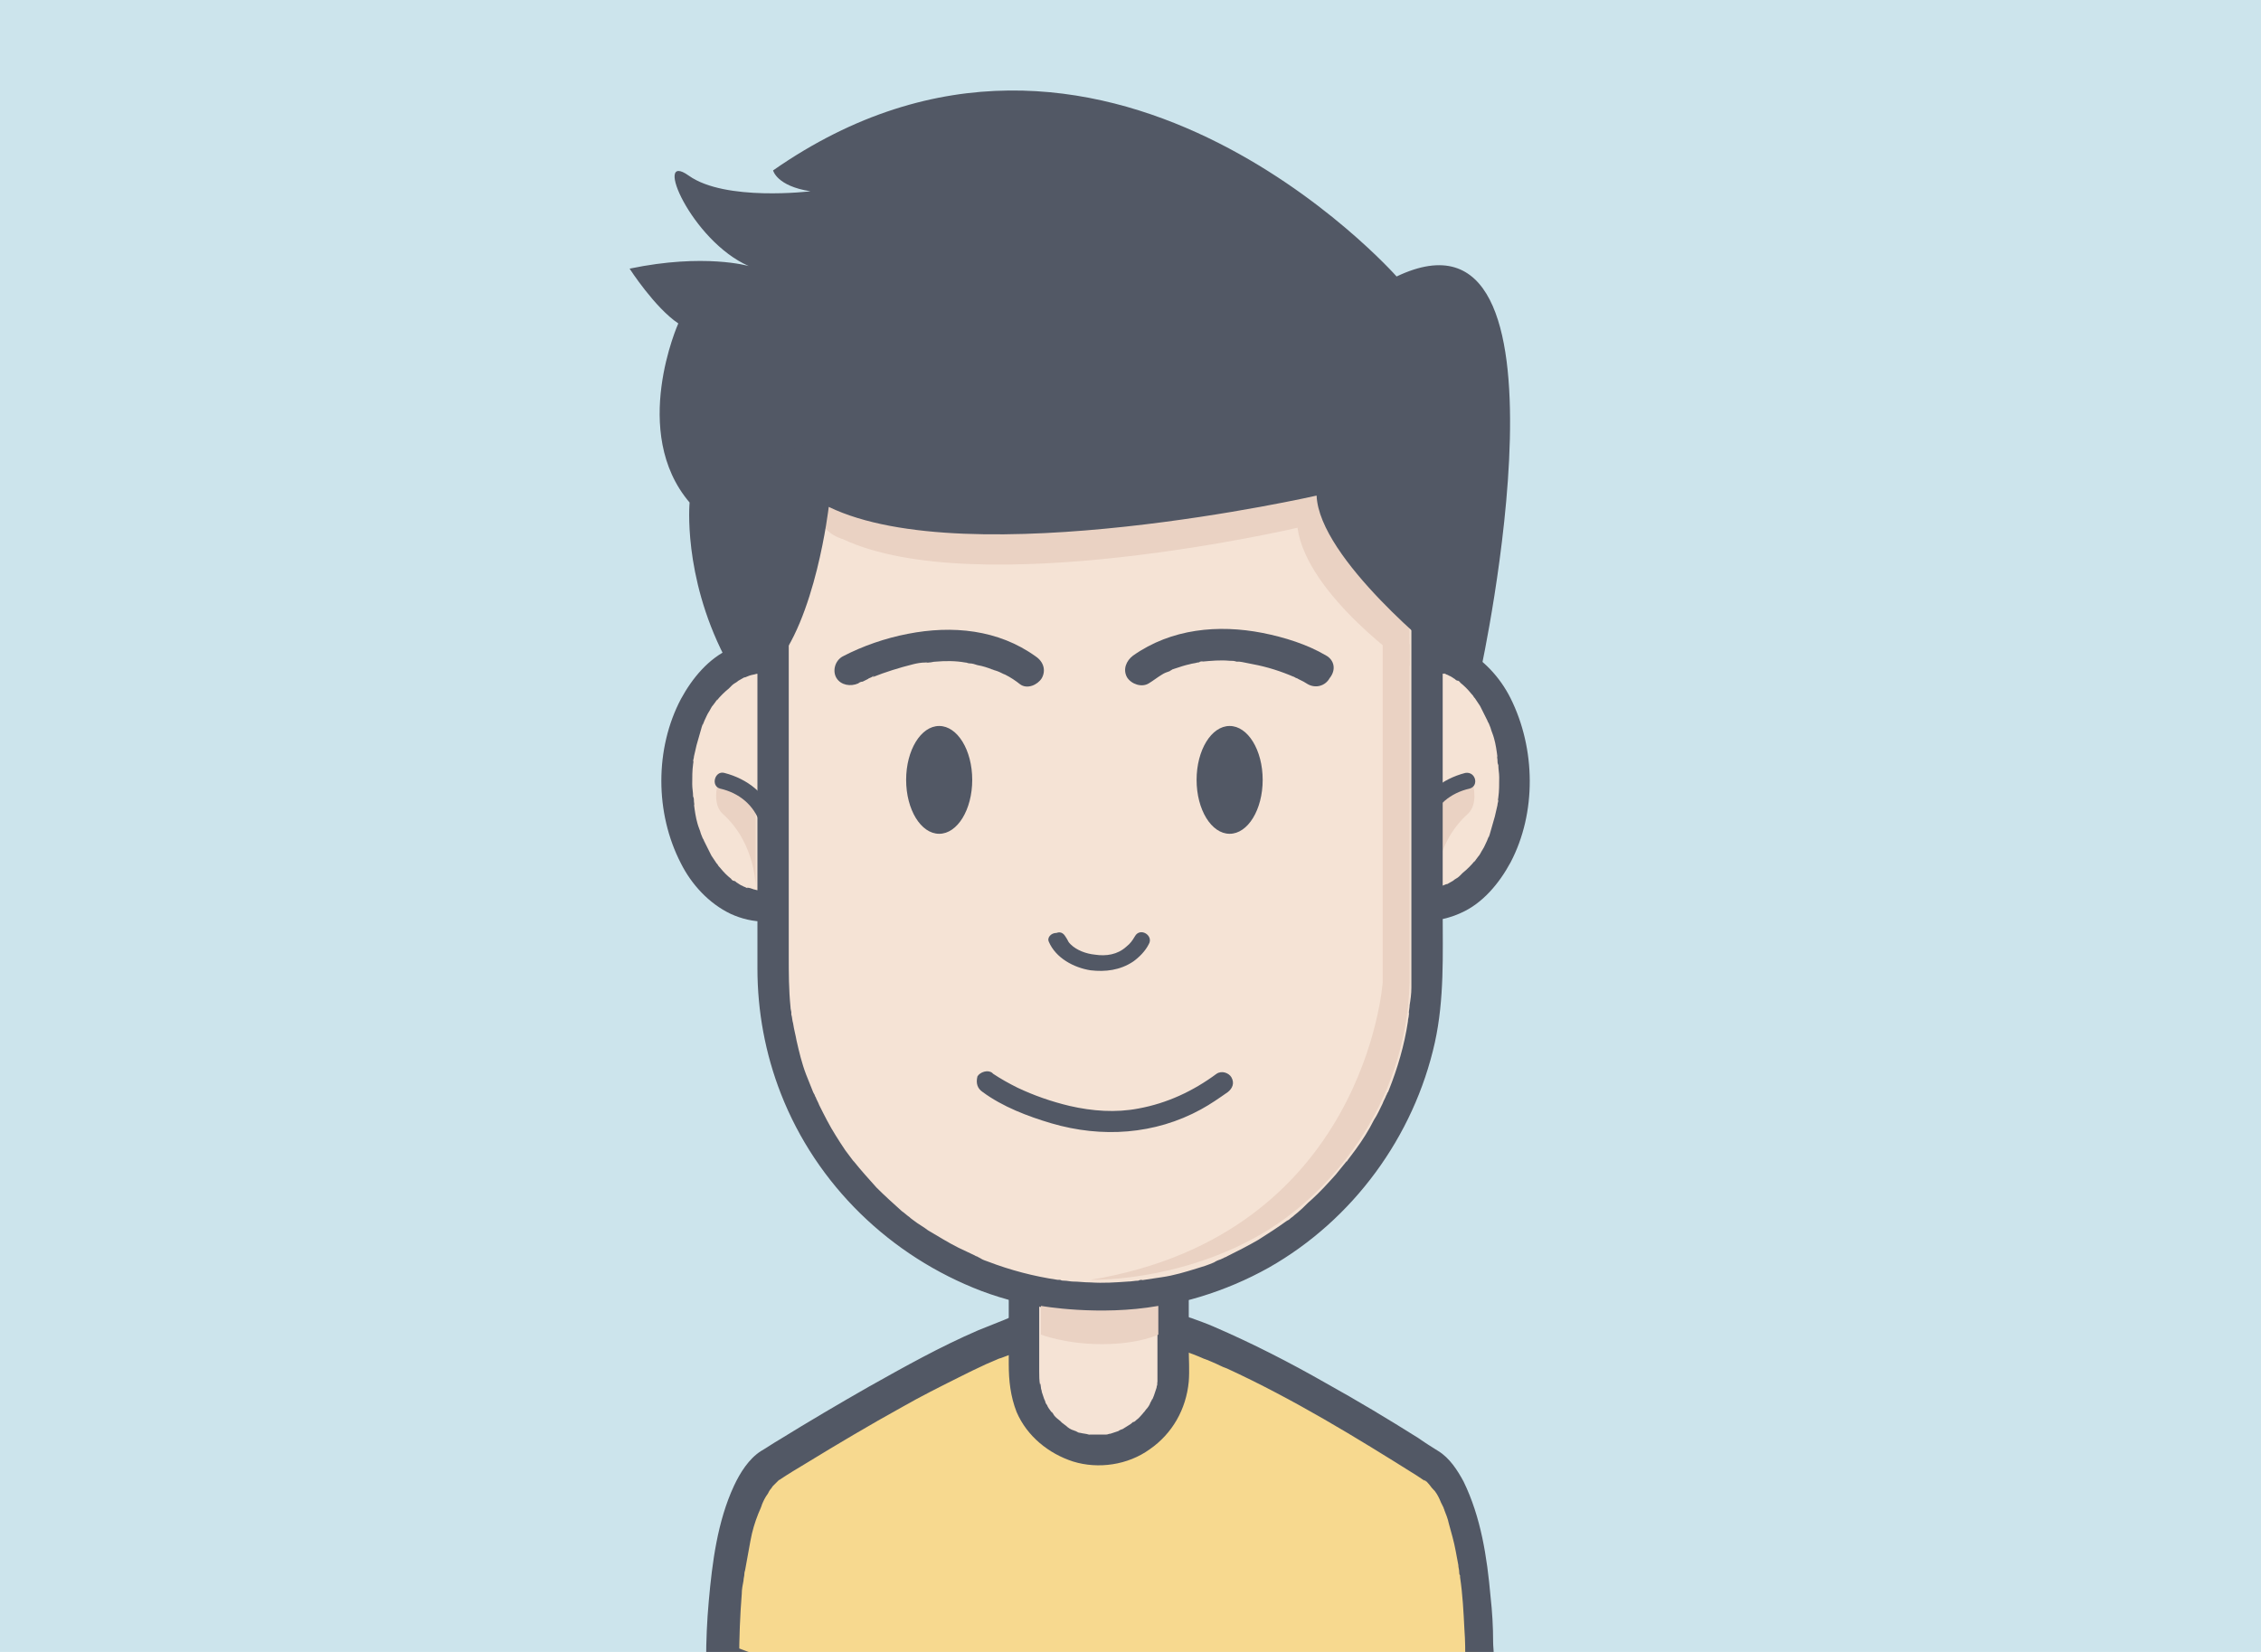 <?xml version="1.0" encoding="utf-8"?>
<!-- Generator: Adobe Illustrator 22.0.0, SVG Export Plug-In . SVG Version: 6.00 Build 0)  -->
<svg version="1.1" id="Layer_1" xmlns="http://www.w3.org/2000/svg" xmlns:xlink="http://www.w3.org/1999/xlink" x="0px" y="0px"
	 viewBox="0 0 260 190" style="enable-background:new 0 0 260 190;" xml:space="preserve">
<style type="text/css">
	.st0{fill:#CCE4EC;}
	.st1{clip-path:url(#SVGID_2_);}
	.st2{fill:#F5E3D5;}
	.st3{fill:#525865;}
	.st4{fill:#EAD2C3;}
	.st5{fill:#F7D98F;}
</style>
<rect class="st0" width="260" height="190"/>
<g>
	<defs>
		<rect id="SVGID_1_" width="260" height="190"/>
	</defs>
	<clipPath id="SVGID_2_">
		<use xlink:href="#SVGID_1_"  style="overflow:visible;"/>
	</clipPath>
	<g id="Layer_1_1_" class="st1">
		<g>
			<g>
				<ellipse class="st2" cx="164" cy="89.8" rx="10.1" ry="14.3"/>
				<g>
					<path class="st3" d="M152.1,89.8c0,5.7,2.3,12.6,7.9,15.2c2.6,1.2,5.4,1.2,8,0c2.5-1.1,4.4-3.4,5.7-5.8c3-5.7,2.9-13.1,0-18.9
						c-1.2-2.4-3.2-4.6-5.7-5.8c-2.6-1.2-5.4-1.2-8,0c-2.5,1.1-4.4,3.4-5.7,5.8C152.8,83.2,152.1,86.5,152.1,89.8
						c0,2.4,3.7,2.4,3.7,0c0-2.9,0.6-5.7,2-8.2c0.2-0.3,0.3-0.6,0.5-0.8c0.1-0.1,0.2-0.3,0.3-0.4c0.3-0.4-0.2,0.3,0.1-0.1
						c0.4-0.5,0.9-1,1.4-1.4c0.1-0.1,0.2-0.2,0.3-0.3c-0.3,0.3,0,0,0.1-0.1c0.2-0.2,0.5-0.3,0.7-0.5c0.2-0.1,0.5-0.3,0.8-0.4
						c-0.4,0.2,0,0,0.1,0c0.2-0.1,0.3-0.1,0.5-0.2c0.3-0.1,0.5-0.1,0.8-0.2c-0.5,0.1,0,0,0.1,0c0.1,0,0.3,0,0.4,0c0.3,0,0.6,0,0.8,0
						c0.5,0-0.4-0.1,0.1,0c0.2,0,0.4,0.1,0.5,0.1c0.3,0.1,0.5,0.2,0.8,0.2c0.4,0.2-0.4-0.2,0.1,0c0.1,0.1,0.3,0.1,0.4,0.2
						c0.3,0.1,0.5,0.3,0.7,0.4c0.1,0.1,0.2,0.2,0.4,0.2c0.2,0.1,0.2,0.1,0,0c0.1,0.1,0.2,0.1,0.2,0.2c0.5,0.4,0.9,0.8,1.3,1.3
						c0.1,0.1,0.2,0.2,0.3,0.4c-0.3-0.3,0.1,0.1,0.1,0.1c0.2,0.3,0.4,0.6,0.6,0.9c0.3,0.6,0.6,1.2,0.9,1.8c-0.2-0.3,0.1,0.2,0.1,0.2
						c0.1,0.2,0.1,0.3,0.2,0.5c0.1,0.4,0.3,0.8,0.4,1.2c0.2,0.7,0.3,1.4,0.4,2.2c-0.1-0.4,0,0.3,0,0.3c0,0.2,0,0.4,0.1,0.6
						c0,0.5,0.1,0.9,0.1,1.4c0,0.8,0,1.6-0.1,2.3c0,0-0.1,0.6,0,0.3c0,0.2-0.1,0.4-0.1,0.6c-0.1,0.4-0.2,0.9-0.3,1.3
						c-0.2,0.7-0.4,1.4-0.6,2.1c0,0-0.2,0.6-0.1,0.2c-0.1,0.2-0.1,0.3-0.2,0.5c-0.2,0.4-0.3,0.7-0.5,1c-0.2,0.3-0.3,0.6-0.5,0.8
						c-0.1,0.1-0.2,0.3-0.3,0.4c0,0-0.3,0.5-0.1,0.1c-0.4,0.5-0.9,1-1.4,1.4c-0.1,0.1-0.2,0.2-0.3,0.3c-0.4,0.3,0.3-0.2-0.1,0.1
						c-0.2,0.2-0.5,0.3-0.7,0.5c-0.2,0.1-0.5,0.3-0.7,0.4c-0.4,0.2,0.4-0.1-0.1,0c-0.2,0.1-0.3,0.1-0.5,0.2
						c-0.3,0.1-0.5,0.1-0.8,0.2c-0.5,0.1,0.4,0-0.1,0c-0.1,0-0.3,0-0.4,0c-0.3,0-0.6,0-0.8,0c-0.1,0-0.6-0.1-0.1,0
						c-0.2,0-0.4-0.1-0.5-0.1c-0.3-0.1-0.5-0.1-0.8-0.2c-0.1,0-0.5-0.2-0.1,0c-0.1-0.1-0.3-0.1-0.4-0.2c-0.3-0.1-0.5-0.3-0.7-0.4
						c-0.1-0.1-0.2-0.2-0.4-0.2c-0.1-0.1-0.2-0.1-0.2-0.2c0.2,0.1,0.2,0.1,0,0c-0.5-0.4-0.9-0.8-1.3-1.3c-0.1-0.1-0.2-0.2-0.3-0.4
						c-0.3-0.4,0.2,0.3-0.1-0.1c-0.2-0.3-0.4-0.6-0.6-0.9c-0.4-0.6-0.7-1.3-1-1.9c0.1,0.3-0.1-0.2-0.1-0.2c-0.1-0.2-0.1-0.3-0.2-0.5
						c-0.1-0.4-0.3-0.8-0.4-1.2c-0.1-0.4-0.2-0.7-0.3-1.1c0-0.2-0.1-0.4-0.1-0.6c0-0.1-0.1-0.8-0.1-0.5c-0.1-0.8-0.2-1.7-0.2-2.5
						C155.7,87.4,152.1,87.4,152.1,89.8z"/>
				</g>
			</g>
			<path class="st4" d="M169.4,90.3c0,0,0.6,2.2-0.6,3.3c-3.9,3.5-3.8,8.6-3.8,8.6v-9.1l1.3-1.4L169.4,90.3z"/>
			<g>
				<path class="st3" d="M164,97.7c-0.1-1.1,0.1-1.9,0.4-3c0.7-2.1,2.4-3.5,4.6-4c1.1-0.3,0.7-2-0.5-1.8c-2.7,0.7-4.8,2.4-5.8,5
					c-0.4,1.2-0.7,2.5-0.6,3.8C162.3,98.8,164.1,98.8,164,97.7L164,97.7z"/>
			</g>
			<g>
				<path class="st5" d="M127.7,197.4c31.5,0,42.2-6.5,42.2-6.5s0.3-17.9-5.3-22.3c0,0-20.7-13.3-29.5-15.6h-7.3H126h-8.2
					c-8.8,2.3-29.5,15.6-29.5,15.6c-5.5,4.5-5.3,22.3-5.3,22.3s14.2,6.5,45.8,6.5H127.7L127.7,197.4z"/>
				<g>
					<path class="st3" d="M127.7,199.2c11.2,0,22.6-0.7,33.5-3.3c2.4-0.6,4.8-1.3,7.1-2.2c0.9-0.4,2.6-0.9,3.2-1.8
						c0.5-0.8,0.2-2.1,0.2-3c0-1.8-0.1-3.5-0.3-5.3c-0.4-4.5-1.1-9.1-3.1-13.2c-0.7-1.3-1.6-2.7-2.9-3.5c-0.8-0.5-1.6-1-2.3-1.5
						c-3.5-2.2-7-4.3-10.6-6.3c-4.2-2.4-8.5-4.6-12.9-6.5c-0.9-0.4-1.8-0.7-2.6-1c-0.7-0.2-1.4-0.5-2.1-0.5c-1.7,0-3.4,0-5.1,0
						c-2.5,0-4.9,0-7.4,0c-1.5,0-3,0-4.5,0c-0.8,0-1.7,0.4-2.4,0.7c-1,0.4-2,0.8-3,1.2c-4.4,1.9-8.5,4.2-12.6,6.5
						c-3.5,2-6.9,4-10.3,6.1c-0.7,0.4-1.4,0.9-2.1,1.3c-1.4,0.9-2.4,2.5-3.1,4c-1.9,4.1-2.5,8.8-2.9,13.3c-0.2,2.2-0.3,4.5-0.3,6.7
						c0,0.6,0.3,1.3,0.9,1.6c3.7,1.7,7.7,2.6,11.6,3.5c11.5,2.5,23.3,3.3,35.1,3.3c0-1.2,0-2.4,0-3.7c-0.4,0-0.8,0-1.2,0
						C125.3,195.6,125.3,199.2,127.7,199.2c0.4,0,0.8,0,1.2,0c2.4,0,2.4-3.7,0-3.7c-6.9,0-13.8-0.3-20.6-1c-0.7-0.1-1.4-0.2-2-0.2
						c-0.3,0-0.7-0.1-1-0.1c-0.2,0-0.3,0-0.5-0.1c-0.1,0-0.8-0.1-0.3,0c-1.3-0.2-2.5-0.4-3.7-0.6c-2.1-0.3-4.2-0.7-6.3-1.2
						c-2.7-0.6-5.4-1.3-8.1-2.2c-0.7-0.2-1.3-0.5-2-0.7c-0.2-0.1-0.9-0.4-0.1,0c-0.1,0-0.1,0-0.2-0.1c0.3,0.5,0.6,1.1,0.9,1.6
						c0-2.5,0.1-5.1,0.3-7.6c0-0.5,0.1-1,0.2-1.5c0-0.3,0.1-0.5,0.1-0.8c-0.1,0.5,0,0.1,0,0c0-0.2,0.1-0.4,0.1-0.5
						c0.2-1.1,0.4-2.2,0.6-3.3c0.2-1.1,0.5-2.1,0.9-3.1c0.1-0.2,0.2-0.5,0.3-0.7c0-0.1,0.1-0.2,0.1-0.3c-0.2,0.5,0,0.1,0,0
						c0.2-0.5,0.4-0.9,0.7-1.3c0.1-0.2,0.2-0.4,0.3-0.5c0.1-0.1,0.5-0.7,0.1-0.2c0.3-0.3,0.6-0.6,0.9-0.9c0.3-0.2-0.4,0.3-0.1,0.1
						c0.1-0.1,0.2-0.1,0.3-0.2c0.9-0.6,1.9-1.2,2.9-1.8c3.6-2.2,7.3-4.4,11.1-6.5c2.1-1.2,4.3-2.3,6.5-3.4c1-0.5,2-1,3.1-1.5
						c0.5-0.2,0.9-0.4,1.4-0.6c-0.5,0.2,0.2-0.1,0.3-0.1c0.3-0.1,0.5-0.2,0.8-0.3c0.8-0.3,1.6-0.6,2.5-0.8c0.5-0.1-0.6,0,0,0
						c0.3,0,0.6,0,0.9,0c1.8,0,3.7,0,5.5,0c2.5,0,5,0,7.5,0c0.8,0,1.7,0,2.5,0c0.2,0,0.3,0,0.5,0c-0.4,0-0.5-0.1-0.1,0
						c0.2,0.1,0.4,0.1,0.7,0.2c0.9,0.3,1.7,0.6,2.6,1c0.1,0,0.2,0.1,0.3,0.1c0.4,0.2-0.4-0.2,0,0c0.2,0.1,0.5,0.2,0.7,0.3
						c0.5,0.2,1,0.5,1.6,0.7c7.6,3.5,14.8,7.9,21.8,12.3c0.3,0.2,0.6,0.4,0.9,0.6c0.1,0,0.1,0.1,0.2,0.1c-0.2-0.1-0.4-0.3-0.1-0.1
						c0.2,0.1,0.3,0.3,0.5,0.5c0.1,0.1,0.5,0.7,0.2,0.2c0.1,0.2,0.2,0.3,0.4,0.5c0.3,0.4,0.5,0.8,0.7,1.3c0.1,0.2,0.2,0.4,0.3,0.6
						c0.2,0.4-0.2-0.4,0,0c0,0.1,0.1,0.2,0.1,0.3c0.2,0.5,0.4,1,0.5,1.5c0.3,1.1,0.6,2.1,0.8,3.2c0.1,0.5,0.2,1.1,0.3,1.6
						c0,0.3,0.1,0.5,0.1,0.8c0,0.1,0,0.3,0.1,0.4c0,0.1,0,0.2,0,0.3c0-0.3,0-0.3,0-0.1c0.3,2,0.4,4,0.5,6c0.1,1.3,0.1,2.5,0.1,3.8
						c0.3-0.5,0.6-1.1,0.9-1.6c-0.2,0.1-0.4,0.2-0.5,0.3c-0.2,0.1-0.5,0.2-0.7,0.3c-0.1,0.1-0.3,0.1-0.4,0.2
						c-0.4,0.2,0.3-0.1,0.2-0.1c-0.1,0-0.2,0.1-0.3,0.1c-2.4,1-4.8,1.7-7.3,2.3c-1.9,0.4-3.7,0.8-5.6,1.2c-1.1,0.2-2.2,0.4-3.4,0.5
						c-0.1,0-0.3,0-0.4,0.1c-0.1,0-0.6,0.1-0.1,0c-0.3,0-0.6,0.1-0.9,0.1c-0.7,0.1-1.4,0.2-2.1,0.2c-6.5,0.7-13,1-19.6,1
						C125.3,195.6,125.3,199.2,127.7,199.2z"/>
				</g>
			</g>
			<g>
				<path class="st2" d="M117.8,147.8v10.3c0,4.8,3.9,8.6,8.6,8.6l0,0c4.8,0,8.6-3.9,8.6-8.6v-10.3H117.8z"/>
				<g>
					<path class="st3" d="M116,147.8c0,3,0,6.1,0,9.1c0,1.9,0.2,3.7,0.9,5.5c1.2,2.8,3.7,4.8,6.5,5.7c2.9,0.9,6.3,0.4,8.8-1.4
						c2.6-1.8,4.2-4.6,4.5-7.8c0.1-1.3,0-2.6,0-3.8c0-1.9,0-3.8,0-5.7c0-0.5,0-1.1,0-1.6c0-1-0.8-1.8-1.8-1.8c-5.7,0-11.4,0-17.1,0
						c-0.1,0-0.1,0-0.2,0c-2.4,0-2.4,3.7,0,3.7c5.7,0,11.4,0,17.1,0c0.1,0,0.1,0,0.2,0c-0.6-0.6-1.2-1.2-1.8-1.8c0,3,0,6.1,0,9.1
						c0,0.4,0,0.8,0,1.2c0,0.2,0,0.5,0,0.7c0,0.1-0.1,0.6,0,0.2c0,0.2-0.1,0.3-0.1,0.5c-0.1,0.3-0.2,0.6-0.3,0.9
						c-0.1,0.2-0.1,0.3-0.2,0.5c0.1-0.4-0.1,0.2-0.2,0.3c-0.1,0.3-0.3,0.6-0.5,0.8c-0.1,0.1-0.2,0.3-0.3,0.4
						c0.2-0.3-0.1,0.1-0.1,0.1c-0.2,0.2-0.4,0.5-0.7,0.7c-0.1,0.1-0.2,0.2-0.4,0.3c0.3-0.3-0.2,0.1-0.3,0.2
						c-0.3,0.2-0.5,0.3-0.8,0.5c-0.1,0.1-0.3,0.1-0.4,0.2c0.4-0.2-0.1,0-0.2,0.1c-0.3,0.1-0.6,0.2-0.9,0.3c-0.2,0-0.3,0.1-0.5,0.1
						c-0.2,0-0.2,0,0,0c-0.1,0-0.2,0-0.3,0c-0.3,0-0.7,0-1,0c-0.2,0-0.3,0-0.5,0c-0.6,0,0.4,0.1-0.2,0c-0.3-0.1-0.6-0.1-1-0.2
						c-0.2,0-0.3-0.1-0.5-0.2c-0.1,0-0.2-0.1-0.3-0.1c0.2,0.1,0.2,0.1,0,0c-0.3-0.1-0.6-0.3-0.8-0.5c-0.1-0.1-0.3-0.2-0.4-0.3
						c0,0-0.5-0.4-0.1-0.1c-0.2-0.2-0.5-0.4-0.7-0.6c-0.1-0.1-0.2-0.2-0.3-0.4c-0.1-0.1-0.1-0.2-0.2-0.2c0.1,0.2,0.1,0.2,0,0
						c-0.2-0.3-0.4-0.5-0.5-0.8c-0.1-0.1-0.2-0.3-0.2-0.4c0,0-0.2-0.5-0.1-0.2c-0.1-0.3-0.2-0.6-0.3-0.9c0-0.2-0.1-0.3-0.1-0.5
						c0-0.1-0.1-0.8-0.1-0.3c-0.1-0.5-0.1-1.1-0.1-1.6c0-3.2,0-6.4,0-9.6c0,0,0-0.1,0-0.1C119.7,145.4,116,145.4,116,147.8z"/>
				</g>
			</g>
			<path class="st3" d="M170.3,77c0,0,12.1-55.6-9.7-45.2c0,0-34-38.5-71.7-12.2c0,0,0.4,1.8,4.3,2.4c0,0-9.8,1.2-14-1.8
				c-4.2-3,0.3,7.5,6.9,10.4c0,0-5.1-1.5-13.7,0.3c0,0,2.9,4.5,5.6,6.3c0,0-5.6,12.5,1.3,20.6c0,0-0.8,8.3,4,17.7L170.3,77z"/>
			<g>
				<ellipse class="st2" cx="87.9" cy="89.8" rx="10.1" ry="14.3"/>
				<g>
					<path class="st3" d="M96.2,89.8c0,2.9-0.6,5.7-2,8.2c-0.2,0.3-0.3,0.6-0.5,0.8c-0.1,0.1-0.2,0.3-0.3,0.4
						c-0.3,0.4,0.2-0.3-0.1,0.1c-0.4,0.5-0.9,1-1.4,1.4c-0.1,0.1-0.2,0.2-0.3,0.3c0.3-0.3,0,0-0.1,0.1c-0.2,0.2-0.5,0.3-0.7,0.5
						c-0.2,0.1-0.5,0.3-0.8,0.4c0.4-0.2,0,0-0.1,0c-0.2,0.1-0.3,0.1-0.5,0.2c-0.3,0.1-0.5,0.1-0.8,0.2c0.5-0.1,0,0-0.1,0
						c-0.1,0-0.3,0-0.4,0c-0.3,0-0.6,0-0.8,0c-0.5,0,0.4,0.1-0.1,0c-0.2,0-0.4-0.1-0.5-0.1c-0.3-0.1-0.5-0.2-0.8-0.2
						c-0.4-0.2,0.4,0.2-0.1,0c-0.1-0.1-0.3-0.1-0.4-0.2c-0.3-0.1-0.5-0.3-0.7-0.4c-0.1-0.1-0.2-0.2-0.4-0.2c-0.2-0.1-0.2-0.1,0,0
						c-0.1-0.1-0.2-0.1-0.2-0.2c-0.5-0.4-0.9-0.8-1.3-1.3c-0.1-0.1-0.2-0.2-0.3-0.4c0.3,0.3-0.1-0.1-0.1-0.1
						c-0.2-0.3-0.4-0.6-0.6-0.9c-0.3-0.6-0.6-1.2-0.9-1.8c0.2,0.3-0.1-0.2-0.1-0.2c-0.1-0.2-0.1-0.3-0.2-0.5
						c-0.1-0.4-0.3-0.8-0.4-1.2c-0.2-0.7-0.3-1.4-0.4-2.2c0.1,0.4,0-0.3,0-0.3c0-0.2,0-0.4-0.1-0.6c0-0.5-0.1-0.9-0.1-1.4
						c0-0.8,0-1.6,0.1-2.3c0,0,0.1-0.6,0-0.3c0-0.2,0.1-0.4,0.1-0.6c0.1-0.4,0.2-0.9,0.3-1.3c0.2-0.7,0.4-1.4,0.6-2.1
						c0,0,0.2-0.6,0.1-0.2c0.1-0.2,0.1-0.3,0.2-0.5c0.2-0.4,0.3-0.7,0.5-1c0.2-0.3,0.3-0.6,0.5-0.8c0.1-0.1,0.2-0.3,0.3-0.4
						c0,0,0.3-0.5,0.1-0.1c0.4-0.5,0.9-1,1.4-1.4c0.1-0.1,0.2-0.2,0.3-0.3c0.4-0.3-0.3,0.2,0.1-0.1c0.2-0.2,0.5-0.3,0.7-0.5
						c0.2-0.1,0.5-0.3,0.7-0.4c0.4-0.2-0.4,0.1,0.1,0c0.2-0.1,0.3-0.1,0.5-0.2c0.3-0.1,0.5-0.1,0.8-0.2c0.5-0.1-0.4,0,0.1,0
						c0.1,0,0.3,0,0.4,0c0.3,0,0.6,0,0.8,0c0.1,0,0.6,0.1,0.1,0c0.2,0,0.4,0.1,0.5,0.1c0.3,0.1,0.5,0.1,0.8,0.2c0.1,0,0.5,0.2,0.1,0
						c0.1,0.1,0.3,0.1,0.4,0.2c0.3,0.1,0.5,0.3,0.7,0.4c0.1,0.1,0.2,0.2,0.4,0.2c0.1,0.1,0.2,0.1,0.2,0.2c-0.2-0.1-0.2-0.1,0,0
						c0.5,0.4,0.9,0.8,1.3,1.3c0.1,0.1,0.2,0.2,0.3,0.4c0.3,0.4-0.2-0.3,0.1,0.1c0.2,0.3,0.4,0.6,0.6,0.9c0.4,0.6,0.7,1.3,1,1.9
						c-0.2-0.3,0.1,0.2,0.1,0.2c0.1,0.2,0.1,0.3,0.2,0.5c0.1,0.4,0.3,0.8,0.4,1.2c0.1,0.4,0.2,0.7,0.3,1.1c0,0.2,0.1,0.4,0.1,0.6
						c0,0.1,0.1,0.8,0.1,0.4C96.1,88.1,96.2,88.9,96.2,89.8c0,2.4,3.7,2.4,3.7,0c0-5.7-2.3-12.6-7.9-15.2c-2.6-1.2-5.4-1.2-8,0
						c-2.5,1.1-4.4,3.4-5.7,5.8c-3,5.7-3,13.1,0,18.9c1.2,2.4,3.2,4.6,5.7,5.8c2.6,1.2,5.4,1.2,8,0c2.5-1.1,4.4-3.4,5.7-5.8
						c1.5-2.9,2.2-6.2,2.2-9.4C99.9,87.4,96.2,87.4,96.2,89.8z"/>
				</g>
			</g>
			<g>
				<path class="st2" d="M88.9,53.4v58.1c0,20.7,16.8,37.6,37.6,37.6l0,0c20.7,0,37.6-16.8,37.6-37.6V53.4L88.9,53.4L88.9,53.4z"/>
				<g>
					<path class="st3" d="M87.1,53.4c0,3.7,0,7.4,0,11.1c0,7.7,0,15.4,0,23.1c0,6.6,0,13.2,0,19.9c0,1.3,0,2.6,0,3.9
						c0,4.9,0.9,9.8,2.7,14.4c4.1,10.5,12.6,18.7,23.1,22.7c10.7,4,23,2.9,33-2.7c9.7-5.5,16.7-15.1,19.1-25.9
						c1.1-5,0.9-10.1,0.9-15.1c0-7.2,0-14.4,0-21.7c0-7.3,0-14.7,0-22c0-2.5,0-5.1,0-7.6c0-1-0.8-1.8-1.8-1.8c-3,0-6,0-9,0
						c-7,0-14,0-21,0c-7.9,0-15.9,0-23.8,0c-5.8,0-11.7,0-17.5,0c-1.2,0-2.5,0-3.7,0c-2.4,0-2.4,3.7,0,3.7c3,0,6,0,9,0
						c7,0,14,0,21,0c7.9,0,15.9,0,23.8,0c5.8,0,11.7,0,17.5,0c1.2,0,2.5,0,3.7,0c-0.6-0.6-1.2-1.2-1.8-1.8c0,3.7,0,7.4,0,11.1
						c0,7.7,0,15.4,0,23.1c0,6.6,0,13.2,0,19.9c0,1.3,0,2.6,0,3.9c0,0.7,0,1.3,0,2c0,0.7-0.1,1.4-0.2,2c0,0.3-0.1,0.7-0.1,1
						c0.1-0.4,0,0.1,0,0.2c0,0.2-0.1,0.4-0.1,0.7c-0.4,2.7-1.2,5.4-2.2,7.9c0,0-0.2,0.5-0.1,0.2c-0.1,0.1-0.1,0.3-0.2,0.4
						c-0.1,0.3-0.3,0.6-0.4,0.9c-0.3,0.6-0.6,1.3-1,1.9c-0.6,1.2-1.3,2.3-2.1,3.4c-0.2,0.3-0.4,0.5-0.6,0.8
						c-0.1,0.1-0.2,0.3-0.3,0.4c0,0-0.3,0.5-0.1,0.1c-0.4,0.5-0.9,1.1-1.3,1.6c-0.9,1-1.8,2-2.8,2.9c-0.5,0.4-0.9,0.9-1.4,1.3
						c-0.2,0.2-0.5,0.4-0.7,0.6c-0.1,0.1-0.3,0.2-0.4,0.3c0.3-0.2-0.2,0.2-0.3,0.2c-1.1,0.8-2.2,1.5-3.3,2.2
						c-1.2,0.7-2.4,1.3-3.6,1.9c-0.1,0.1-0.3,0.1-0.4,0.2c0,0-0.5,0.2-0.2,0.1c-0.3,0.1-0.6,0.2-0.9,0.4c-0.7,0.3-1.3,0.5-2,0.7
						c-1.3,0.4-2.6,0.8-4,1c-0.7,0.1-1.3,0.2-2,0.3c0,0-0.6,0.1-0.2,0c-0.2,0-0.3,0-0.5,0.1c-0.4,0-0.8,0.1-1.2,0.1
						c-1.4,0.1-2.8,0.2-4.3,0.1c-0.7,0-1.4-0.1-2-0.1c-0.3,0-0.7-0.1-1-0.1c-0.2,0-0.3,0-0.5-0.1c-0.1,0-0.2,0-0.3,0
						c0.2,0,0.2,0,0,0c-2.7-0.4-5.4-1.1-8-2.1c-0.3-0.1-0.6-0.2-0.9-0.4c-0.5-0.2,0.3,0.1-0.2-0.1c-0.1-0.1-0.3-0.1-0.4-0.2
						c-0.6-0.3-1.3-0.6-1.9-0.9c-1.2-0.6-2.3-1.3-3.5-2c-0.5-0.4-1.1-0.7-1.6-1.1c-0.1-0.1-0.3-0.2-0.4-0.3
						c-0.4-0.3,0.3,0.2-0.1-0.1c-0.3-0.2-0.6-0.5-0.9-0.7c-1-0.9-2-1.8-2.9-2.7c-0.9-1-1.8-2-2.6-3c-0.3-0.4,0.2,0.3-0.1-0.1
						c-0.1-0.1-0.2-0.3-0.3-0.4c-0.2-0.3-0.4-0.5-0.6-0.8c-0.4-0.6-0.8-1.2-1.1-1.7c-0.7-1.1-1.3-2.3-1.9-3.5
						c-0.1-0.3-0.3-0.6-0.4-0.9c-0.1-0.1-0.1-0.3-0.2-0.4c-0.2-0.5,0.1,0.3-0.1-0.2c-0.3-0.7-0.5-1.3-0.8-2
						c-0.5-1.3-0.8-2.6-1.1-3.9c-0.1-0.6-0.3-1.3-0.4-2c-0.1-0.3-0.1-0.7-0.2-1c-0.1-0.5,0,0.4,0-0.2c0-0.2-0.1-0.4-0.1-0.7
						c-0.2-2-0.2-3.9-0.2-5.9c0-2.3,0-4.7,0-7c0-7.5,0-15,0-22.5c0-7,0-14,0-21.1c0-1.9,0-3.8,0-5.7C90.7,51,87.1,51,87.1,53.4z"/>
				</g>
			</g>
			<path class="st4" d="M82.5,90.3c0,0-0.6,2.2,0.6,3.3c3.9,3.5,3.8,8.6,3.8,8.6v-9.1l-1.3-1.4L82.5,90.3z"/>
			<g>
				<path class="st3" d="M89.7,97.7c0.1-1.3-0.1-2.6-0.6-3.8c-1-2.6-3.1-4.3-5.8-5c-1.1-0.3-1.6,1.5-0.5,1.8c2.2,0.5,3.9,1.9,4.6,4
					c0.4,1.1,0.5,1.9,0.4,3C87.8,98.8,89.6,98.8,89.7,97.7L89.7,97.7z"/>
			</g>
			<path class="st4" d="M162.1,76.6c0,0-11.8-8.1-12.9-15.9c0,0-36.8,8.6-52.3,1.3c0,0-3.4-0.8-3.2-4.9c0.6-10.1,68-3.2,68-3.2
				S162.1,61.5,162.1,76.6z"/>
			<path class="st3" d="M165.8,75.5c0,0-14.1-11.2-14.4-18.5c0,0-40,9.1-56.1,1.3c0,0-1.5,13.1-6.4,18.5c0,0-5.8-14.5,0-23.4
				c5.8-8.9,75.1-4,75.1-4S170.1,65.5,165.8,75.5z"/>
			<g>
				<path class="st3" d="M98.7,78.6c0.1-0.1,0.3-0.2,0.5-0.2c0.2-0.1,0.4-0.2,0.6-0.3c0.1-0.1,0.2-0.1,0.4-0.2
					c0.1-0.1,0.6-0.3,0.1,0c1.5-0.6,3.1-1.1,4.7-1.5c0.4-0.1,0.9-0.2,1.4-0.2c0.1,0,0.2,0,0.3,0c-0.4,0.1,0.1,0,0.1,0
					c0.3,0,0.5-0.1,0.8-0.1c1.1-0.1,2.3-0.1,3.4,0.1c0.2,0,0.2,0,0,0c0.2,0,0.3,0.1,0.5,0.1c0.3,0,0.6,0.1,0.9,0.2
					c0.6,0.1,1.2,0.3,1.7,0.5c0.1,0,0.2,0.1,0.3,0.1c0.6,0.2-0.3-0.1,0.3,0.1c0.3,0.1,0.6,0.3,0.9,0.4c0.6,0.3,1.2,0.7,1.7,1.1
					c0.8,0.6,2,0.1,2.5-0.7c0.5-0.9,0.2-1.9-0.7-2.5c-4.3-3.1-9.6-3.6-14.7-2.6c-2.6,0.5-5.2,1.4-7.5,2.6c-0.9,0.5-1.2,1.7-0.7,2.5
					C96.7,78.8,97.8,79,98.7,78.6L98.7,78.6z"/>
			</g>
			<g>
				<path class="st3" d="M152.5,75.4c-2.2-1.3-4.8-2.1-7.3-2.6c-5.1-1-10.5-0.5-14.9,2.6c-0.8,0.6-1.2,1.6-0.7,2.5
					c0.5,0.8,1.7,1.2,2.5,0.7c0.5-0.3,1-0.7,1.5-1c0.3-0.2,0.6-0.3,0.9-0.4c0.1-0.1,0.2-0.1,0.3-0.2c-0.3,0.1,0.3-0.1,0.3-0.1
					c0.6-0.2,1.2-0.4,1.7-0.5c0.3-0.1,0.6-0.1,0.9-0.2c0.1,0,0.2,0,0.3-0.1c0,0,0.6-0.1,0.2,0c1.1-0.1,2.1-0.2,3.2-0.1
					c0.3,0,0.5,0,0.8,0.1c0.1,0,0.2,0,0.3,0c0.1,0,0.6,0.1,0.1,0c0.5,0.1,1,0.2,1.5,0.3c1.6,0.3,3.2,0.8,4.8,1.5
					c0.2,0.1,0.1,0-0.2-0.1c0.1,0,0.2,0.1,0.2,0.1c0.1,0.1,0.3,0.1,0.4,0.2c0.2,0.1,0.4,0.2,0.6,0.3c0.2,0.1,0.3,0.2,0.5,0.3
					c0.9,0.5,2,0.2,2.5-0.7C153.7,77,153.4,75.9,152.5,75.4L152.5,75.4z"/>
			</g>
			<ellipse class="st3" cx="108" cy="89.7" rx="3.8" ry="6.2"/>
			<ellipse class="st3" cx="141.4" cy="89.7" rx="3.8" ry="6.2"/>
			<g>
				<path class="st3" d="M120.6,108.3c0.8,1.9,2.9,3,4.8,3.3c1.7,0.2,3.4,0,4.9-1c0.7-0.5,1.4-1.2,1.8-2c0.6-1-1-2-1.6-0.9
					c-0.3,0.5-0.5,0.8-1,1.2c-1,0.9-2.3,1.1-3.6,0.9c-1-0.1-2.1-0.5-2.8-1.2c-0.1-0.1-0.2-0.2-0.3-0.4c-0.2-0.2,0.1,0.1,0,0
					c0-0.1-0.1-0.1-0.1-0.2c-0.1-0.1-0.3-0.6-0.1-0.1c-0.2-0.5-0.6-0.8-1.1-0.6C120.8,107.3,120.4,107.9,120.6,108.3L120.6,108.3z"
					/>
			</g>
			<g>
				<path class="st3" d="M113,125.6c2.3,1.7,5.2,2.8,7.9,3.6c5.8,1.7,11.9,1.3,17.2-1.6c1.1-0.6,2.1-1.3,3.1-2
					c0.5-0.4,0.8-1,0.4-1.7c-0.3-0.5-1.1-0.8-1.7-0.4c-2.7,2-5.7,3.4-9,4c-2.6,0.5-5.3,0.3-7.9-0.3c-2.1-0.5-4.1-1.2-6-2.1
					c-1-0.5-1.9-1-2.8-1.6c0,0,0,0-0.1-0.1c-0.5-0.4-1.4-0.1-1.7,0.4C112.2,124.6,112.4,125.2,113,125.6L113,125.6z"/>
			</g>
			<path class="st4" d="M119.7,150.2c0,0,6.7,1.2,13.5,0v3.3c0,0-2.2,1.1-6.5,1.1c-4.2,0-7-1.1-7-1.1L119.7,150.2L119.7,150.2z"/>
			<path class="st4" d="M159,72.5V113c0,0-2,29-33.6,34.2c0,0,9.6,0.3,19-4.9c8.4-4.6,17.3-15.1,17.7-29.3V74.1L159,72.5z"/>
		</g>
	</g>
</g>
</svg>
